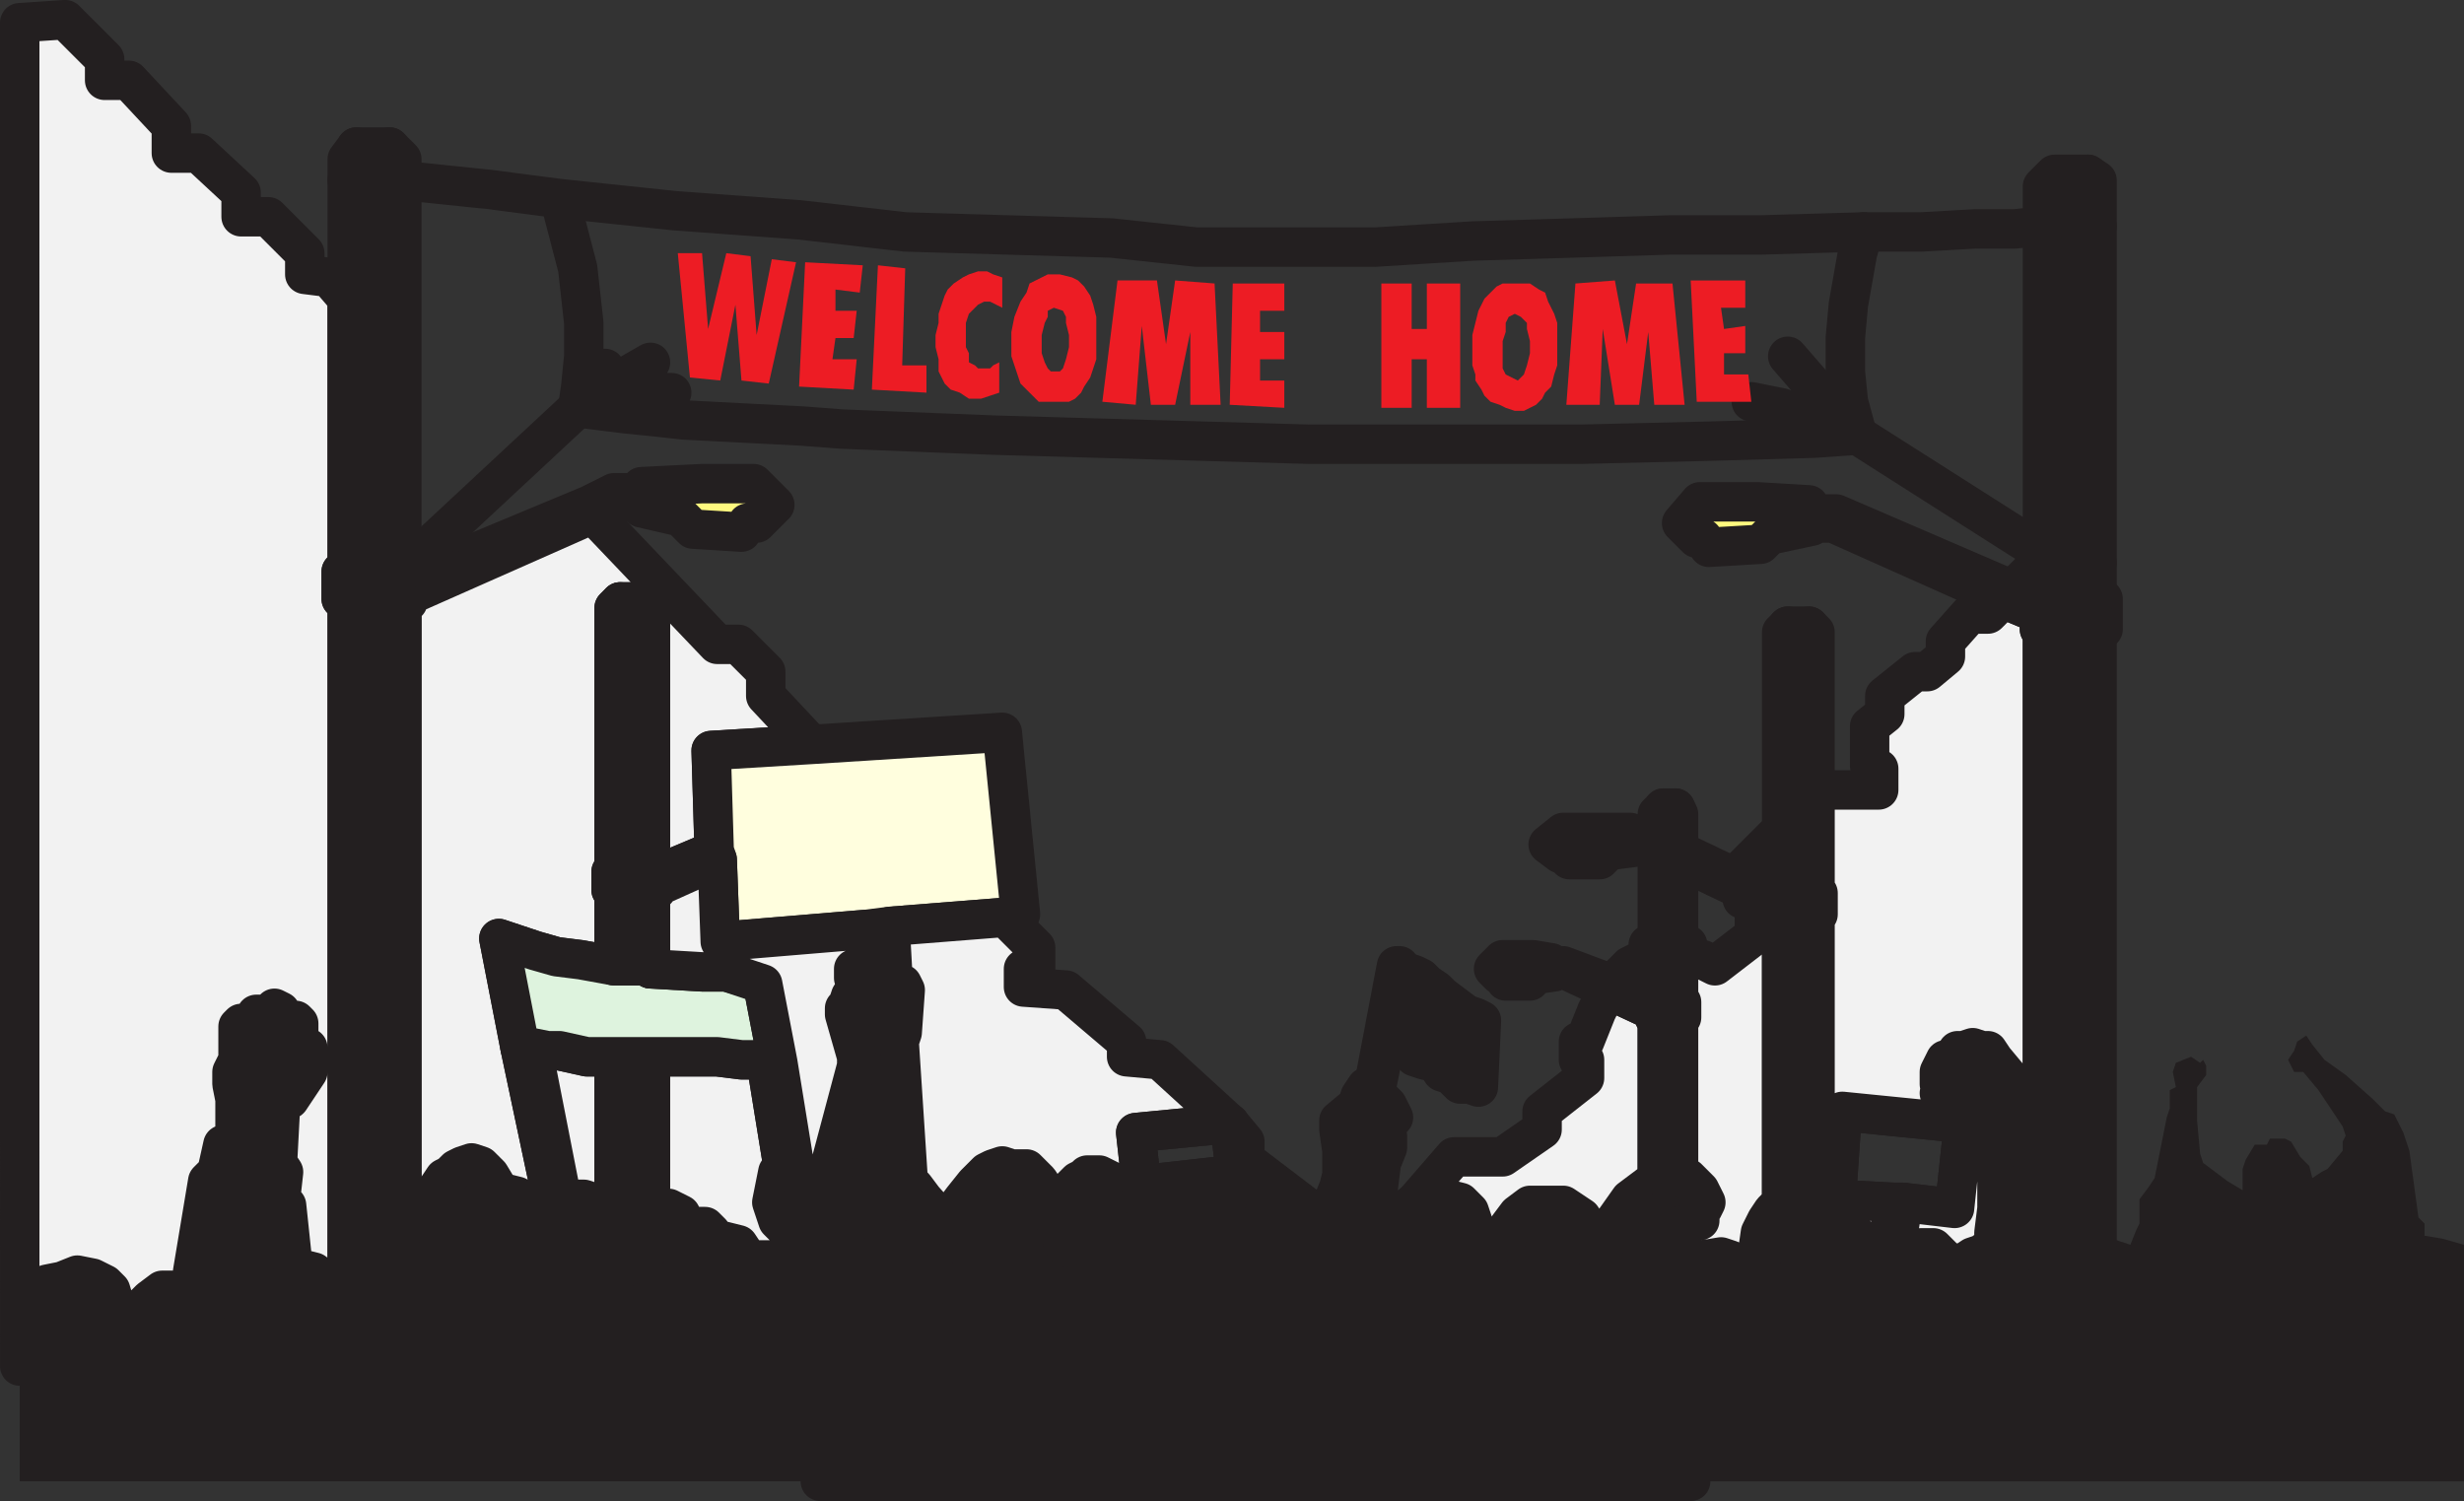 <svg xmlns="http://www.w3.org/2000/svg" width="609.375" height="371.239"><rect width="100%" height="100%" fill="#333333" stroke="none"/><path fill="#231f20" fill-rule="evenodd" d="M202.875 366.364h-198v-28.5h2.25l1.5-1.5-.75-1.5-.75-2.25v-6l.75-3 1.5-3 2.25-3 3.75-.75 3.75-1.5 3.75.75 3 1.5 1.5 1.5 2.25 7.5v6l-.75 3.75v1.5l2.25.75.75 1.5 1.5.75.75-1.5h.75l.75-1.5-3.75-7.5.75-3 1.5-3 3-3 3-2.25h3.75l7.5 4.5-3.75-9 3.75-22.5 2.25-2.25 1.5-6.75 3-1.5v-9.75l-.75-3.75v-3l1.5-3v-8.25l.75-.75.75.75 1.5 4.5.75-4.5.75-1.5v-1.5h1.5l.75 1.5.75 3.75.75-3v-3l.75-.75 1.5.75.75 6 1.5-3 .75-.75h.75l.75.75v3l-1.5 6.75h.75l.75-3 2.25-.75v6l-4.5 6.75-2.25 1.5-.75 14.25 1.5 2.25-.75 6.75 1.5 1.5 1.5 14.25 2.25 1.5 3 .75 3 2.25 3 1.5 2.25 2.25h3.75l-1.5-1.5-.75-3.75.75-4.5.75-2.25.75-1.5 2.25-2.25 1.5-.75h2.25l-1.5-2.25 1.5.75 3.75 2.25v-1.5h1.5l.75 1.5 3.75.75.75-2.25 2.25-2.25v-7.5l1.5-2.25 1.5-.75 1.5-1.5 1.5-.75 2.25-.75 2.25.75 2.25 2.25 2.25 3.75 1.5.75 3 .75 1.5 1.5 1.5.75 2.25 2.25.75 2.25v-1.5l3-3 2.25-.75 3-.75h2.25l4.5 1.5 1.5 1.5 1.5 2.25.75 2.25.75 3-.75 2.25-.75 3 1.5.75h2.25l3.75-2.25-1.5-1.5-.75-2.25v-3l2.25-3 1.5-1.5 2.25-.75h2.25l3 1.5 1.5 3h4.5l1.5 1.5.75 1.5 6 1.5 1.5 2.25.75 2.25 2.25-.75h3.75l1.5.75 2.25-1.5h2.25l-2.25-6.75-2.25-2.25-1.5-4.5 1.5-7.5h1.5l1.5 3h1.5v-2.25l2.25.75v7.5l3.75 3v64.5m302.25-76.5 3 9.75v3.75l-.75 3.75-.75 8.25h1.5l4.5 3 3.75-3v-1.5l-.75-1.5.75-1.5v-1.5l2.25-2.25 1.5-.75h2.25l4.5 1.5 1.5-3.75.75-1.5v-6l2.25-3 1.5-2.25 3-15 .75-2.25v-4.5l1.5-.75-.75-3.75.75-2.25 3.75-1.5 2.25 1.5.75-.75.75 1.5v2.25l-2.25 3v8.25l.75 8.25.75 2.25-6 9-1.5.75v2.25l-.75 1.5 2.25 1.5 2.25 3 2.25 4.5.75.75 2.25.75 1.5 3.75.75 2.25.75.75 3 .75v-2.25l-3-12-1.5-.75-3.75-3-5.25-4.5 6-9 6 4.5 3.75 2.25v-5.25l.75-2.25 2.25-3.75h3l.75-1.5h3.75l1.5.75 2.25 3.75 2.25 2.25.75 3 9.75 9.75v2.25l3.75 3.75.75 5.25-.75 5.25 2.25 1.5 1.5-1.5.75-6.75-.75-8.25 2.25-1.5v-7.5l-3.75-4.5-1.5 3-.75 3-2.25 2.25v1.5l-1.5 2.25-9.75-9.75 2.25-1.5 1.5-.75 3.75-4.5v-2.25l.75-1.5-.75-2.25-6-9-3.75-4.5h-2.25l-1.5-3 1.5-2.25.75-2.25 2.25-1.5 1.5 2.25 3 3.75 5.25 3.75 6.75 6 3 3 2.25.75 2.25 4.5 1.5 4.5 2.25 16.5 1.5 1.5v3l4.5.75 5.25 1.5v58.5h-191.25v-51l.75-1.5 2.25-2.25 4.5-.75 2.25.75 2.25 3.75 5.25-3-.75-2.25.75-5.25 1.5-3 1.5-2.25 2.25-2.25h1.5l3-.75h3.75l2.25.75 3 1.5 3 4.5 1.5 1.5.75 1.5v2.25l.75 1.5v3.75l.75 1.5.75-.75 1.5-.75 2.25-1.5h4.5l.75-.75 1.5-.75 1.5-1.5 1.5-.75h3l2.25 2.25 1.5 2.25 1.5-.75h2.25l2.25-1.5 2.25-.75 3-2.25v-3l.75-6v-7.5l-2.25-5.25-1.5-8.25-1.5-2.25-.75-1.5h-2.25l-2.25-.75-3.75-3 .75-.75-.75-1.5v-3l1.5-3h1.5l1.5-2.25h1.5l2.25-.75 2.25.75h1.5l1.5 2.25 3.75 4.5.75 3 1.5 3.75 2.25 6 3.75 10.5"/><path fill="#231f20" fill-rule="evenodd" d="M202.875 366.364v-69l9-33.75v-2.25l-3-10.5v-1.5l.75-.75.75-2.25.75-.75v-.75l.75-1.5-.75-1.5v-2.25h3.75l1.5 1.5.75 2.25.75 3 1.5 3-.75 1.5 2.25 2.25-.75 1.5h-1.5l-1.5 1.5-.75-1.5 1.5 29.25-3.75 13.5v3.75l2.25 3 3 4.5.75 11.25 6-.75 3 .75 1.5-7.5-5.25-2.25-4.5-4.5h-2.25l-.75-1.5-.75-3.75-1.5-2.25.75-3-.75-1.5 2.25-3h4.5l2.25 1.5 1.5 1.5 2.25 3 6 6.75.75-2.25.75-1.5 2.25-3 3-3.75 3-3 1.5-.75 2.25-.75 2.25.75h3.75l3 3 1.5 2.25 4.5 12.75.75 1.5 3-3.75v-3.75l-1.5-2.25-.75-1.5v-2.25l.75-1.5 1.5-1.5 1.5-.75.75-.75h3l3 1.5.75 1.5v1.5l.75 2.25v3.75h1.5l.75.75.75 1.5 3 .75 2.25 1.5 3 3 3 3.75.75-1.5-1.5-3v-3l.75-4.5 2.25-3 2.25-2.25h3l2.25.75 3 1.5.75-2.25.75-1.5 3-1.5h1.5l2.25.75 3.75 3 1.5 3 .75 4.5 2.25-1.5h2.25l2.25 1.5 2.25-2.25 3-3.75 1.5-3.75.75-3v-6l-.75-5.25v-2.25l4.5-3.75.75-2.25 1.5-2.25 1.5 1.5h.75l3 3 1.5 3h-2.25l.75 4.5v3l-1.5 3.75-.75 6-2.25 1.5-2.25 5.25-.75 3 3.75.75.75-1.5 4.5-.75 2.25-2.25 3-2.25 3.75-.75h4.5l3 .75 2.25 2.25 1.5 4.5.75 3 2.25-.75h1.5l3 .75.75-3.75 2.25-3 3-2.25h8.25l4.5 3 1.5 2.25 1.5 6 9-12.75 6-4.5.75-.75h1.5l1.5-.75.75.75.75-.75h.75l.75.75h1.5l3 3 1.5 3-.75 1.5-.75.75v2.25h-1.5l-.75.75-3 .75h-.75l-3 .75-3-1.5-.75 1.5-3 12.75 5.25-1.5h1.5l3 1.5.75.75.75 1.5v4.5l2.25-.75v43.5h-215.25"/><path fill="none" stroke="#231f20" stroke-linecap="round" stroke-linejoin="round" stroke-miterlimit="10" stroke-width="9.75" d="M202.875 366.364v-69l9-33.75v-2.25l-3-10.5v-1.5l.75-.75.75-2.25.75-.75v-.75l.75-1.5-.75-1.5v-2.25h3.75l1.5 1.5.75 2.25.75 3 1.5 3-.75 1.5 2.25 2.25-.75 1.5h-1.5l-1.5 1.5-.75-1.5 1.5 29.25-3.75 13.5v3.75l2.25 3 3 4.5.75 11.25 6-.75 3 .75 1.5-7.5-5.25-2.25-4.5-4.5h-2.25l-.75-1.5-.75-3.75-1.5-2.25.75-3-.75-1.5 2.25-3h4.5l2.25 1.5 1.5 1.5 2.25 3 6 6.75.75-2.25.75-1.5 2.25-3 3-3.75 3-3 1.5-.75 2.25-.75 2.25.75h3.75l3 3 1.5 2.25 4.5 12.75.75 1.5 3-3.75v-3.75l-1.5-2.25-.75-1.5v-2.25l.75-1.5 1.5-1.5 1.5-.75.75-.75h3l3 1.5.75 1.5v1.5l.75 2.25v3.75h1.5l.75.75.75 1.5 3 .75 2.25 1.5 3 3 3 3.75.75-1.5-1.5-3v-3l.75-4.5 2.25-3 2.25-2.25h3l2.25.75 3 1.5.75-2.25.75-1.5 3-1.5h1.5l2.25.75 3.75 3 1.5 3 .75 4.5 2.25-1.5h2.25l2.25 1.5 2.25-2.25 3-3.75 1.5-3.75.75-3v-6l-.75-5.25v-2.25l4.5-3.75.75-2.25 1.5-2.25 1.5 1.5h.75l3 3 1.5 3h-2.25l.75 4.5v3l-1.5 3.75-.75 6-2.25 1.5-2.25 5.25-.75 3 3.75.75.75-1.5 4.5-.75 2.25-2.25 3-2.25 3.75-.75h4.5l3 .75 2.25 2.25 1.5 4.5.75 3 2.25-.75h1.5l3 .75.75-3.75 2.25-3 3-2.25h8.25l4.5 3 1.5 2.25 1.5 6 9-12.75 6-4.5.75-.75h1.5l1.5-.75.75.75.75-.75h.75l.75.75h1.5l3 3 1.5 3-.75 1.5-.75.75v2.25h-1.5l-.75.75-3 .75h-.75l-3 .75-3-1.5-.75 1.5-3 12.75 5.25-1.5h1.5l3 1.5.75.75.75 1.5v4.5l2.25-.75v43.5h-215.25v-69l9-33.75v-2.25l-3-10.5v-1.5l.75-.75.75-2.25.75-.75v-.75l.75-1.5-.75-1.5v-2.25h3.75l1.5 1.5.75 2.25.75 3 1.5 3-.75 1.5 2.25 2.25-.75 1.5h-1.5l-1.5 1.5-.75-1.5 1.5 29.25-3.75 13.5v3.75l2.25 3 3 4.5.75 11.25 6-.75 3 .75 1.5-7.5-5.25-2.25-4.5-4.5h-2.25l-.75-1.5-.75-3.75-1.5-2.25.75-3-.75-1.5 2.25-3h4.5l2.25 1.5 1.5 1.5 2.25 3 6 6.75.75-2.25.75-1.5 2.25-3 3-3.75 3-3 1.5-.75 2.25-.75 2.25.75h3.75l3 3 1.5 2.25 4.5 12.75.75 1.5 3-3.75v-3.75l-1.5-2.25-.75-1.5v-2.25l.75-1.5 1.5-1.5 1.5-.75.75-.75h3l3 1.5.75 1.5v1.5l.75 2.25v3.75h1.5l.75.75.75 1.5 3 .75 2.25 1.5 3 3 3 3.75.75-1.5-1.5-3v-3l.75-4.5 2.25-3 2.25-2.25h3l2.25.75 3 1.5.75-2.25.75-1.5 3-1.5h1.5l2.25.75 3.75 3 1.5 3 .75 4.5 2.25-1.5h2.25l2.25 1.5 2.25-2.25 3-3.75 1.5-3.75.75-3v-6l-.75-5.25v-2.25l4.5-3.75.75-2.25 1.5-2.25 1.5 1.5h.75l3 3 1.5 3h-2.25l.75 4.5v3l-1.5 3.75-.75 6-2.25 1.5-2.25 5.25-.75 3 3.75.75.75-1.5 4.5-.75 2.25-2.25 3-2.25 3.75-.75h4.5l3 .75 2.25 2.25 1.5 4.5.75 3 2.25-.75h1.5l3 .75.75-3.75 2.25-3 3-2.25h8.25l4.5 3 1.5 2.25 1.5 6 9-12.75 6-4.5.75-.75h1.5l1.5-.75.75.75.75-.75h.75l.75.75h1.5l3 3 1.5 3-.75 1.5-.75.75v2.25h-1.5l-.75.75-3 .75h-.75l-3 .75-3-1.5-.75 1.5-3 12.75 5.25-1.5h1.5l3 1.5.75.75.75 1.5v4.5l2.25-.75v43.5h-215.25"/><path fill="#f2f2f2" fill-rule="evenodd" d="m34.125 339.364-.75 1.5-1.5-.75-.75-1.5-2.25-.75v-1.5l.75-3.75v-6l-2.25-7.5-1.5-1.5-3-1.5-3.75-.75-3.75 1.5-3.75.75-2.25 3-1.5 3-.75 3v6l.75 2.25.75 1.5-1.5 1.5h-2.25V5.614l11.25-.75 9.75 9.75v5.25h6l10.5 11.25v6.75h6.75l10.5 9.75v6h6.75l9 9v5.25l6 .75 4.5 5.25v66.75l-1.5.75v6.75l1.5.75v171.75l-2.25-2.25-3-1.5-3-2.25-3-.75-2.25-1.5-1.5-14.25-1.5-1.5.75-6.75-1.5-2.25.75-14.25 2.25-1.5 4.5-6.75v-6l-2.25.75-.75 3h-.75l1.5-6.75v-3l-.75-.75h-.75l-.75.75-1.5 3-.75-6-1.5-.75-.75.75v3l-.75 3-.75-3.75-.75-1.5h-1.5v1.5l-.75 1.5-.75 4.5-1.5-4.5-.75-.75-.75.75v8.25l-1.5 3v3l.75 3.75v9.75l-3 1.5-1.5 6.75-2.25 2.25-3.75 22.5 3.75 9-7.5-4.5h-3.75l-3 2.25-3 3-1.5 3-.75 3 3.75 7.5-1.5 1.5"/><path fill="none" stroke="#231f20" stroke-linecap="round" stroke-linejoin="round" stroke-miterlimit="10" stroke-width="9.75" d="m34.125 339.364-.75 1.5-1.5-.75-.75-1.5-2.25-.75v-1.5l.75-3.75v-6l-2.25-7.5-1.5-1.5-3-1.5-3.75-.75-3.75 1.5-3.75.75-2.25 3-1.5 3-.75 3v6l.75 2.25.75 1.5-1.5 1.5h-2.25V5.614l11.25-.75 9.75 9.75v5.25h6l10.5 11.25v6.75h6.75l10.5 9.75v6h6.75l9 9v5.25l6 .75 4.5 5.25v66.75l-1.5.75v6.75l1.5.75v171.75l-2.25-2.25-3-1.5-3-2.25-3-.75-2.25-1.5-1.5-14.25-1.5-1.5.75-6.75-1.5-2.25.75-14.25 2.25-1.5 4.5-6.75v-6l-2.25.75-.75 3h-.75l1.5-6.75v-3l-.75-.75h-.75l-.75.75-1.5 3-.75-6-1.5-.75-.75.75v3l-.75 3-.75-3.75-.75-1.5h-1.5v1.5l-.75 1.5-.75 4.5-1.5-4.5-.75-.75-.75.75v8.25l-1.5 3v3l.75 3.75v9.75l-3 1.5-1.5 6.75-2.25 2.25-3.75 22.5 3.75 9-7.5-4.5h-3.75l-3 2.25-3 3-1.5 3-.75 3 3.75 7.5zm0 0"/><path fill="#967e71" fill-rule="evenodd" d="m88.125 310.864-.75 4.5.75 3.75v1.5h-2.25v-172.5h.75l1.5-.75v163.5"/><path fill="none" stroke="#231f20" stroke-linecap="round" stroke-linejoin="round" stroke-miterlimit="10" stroke-width="9.75" d="m88.125 310.864-.75 4.5.75 3.75v1.5h-2.25v-172.5h.75l1.5-.75zm0 8.25v1.5h1.5l-1.5-1.5v1.5h1.5l-1.5-1.5"/><path fill="#fff97f" fill-rule="evenodd" d="m145.875 124.864 6-3h6.75v-1.5l15-.75h12.75l5.25 5.25-4.5 4.5h-2.25l-1.5 2.25-12-.75-3-3-9.75-2.25v-1.5h-5.25l-6.75 3-45.75 20.25v1.5l-1.5 1.5v-1.5l-1.5-.75h-2.25l-3.75-.75h-3.75l-1.5.75h-.75v.75l-1.5-.75v-6.75l1.5-.75 2.25-.75h7.5l2.25.75 3 1.5v1.5l45-18.75"/><path fill="none" stroke="#231f20" stroke-linecap="round" stroke-linejoin="round" stroke-miterlimit="10" stroke-width="9.75" d="m145.875 124.864 6-3h6.75v-1.5l15-.75h12.75l5.25 5.25-4.5 4.5h-2.25l-1.5 2.25-12-.75-3-3-9.75-2.25v-1.5h-5.25l-6.75 3-45.75 20.25v1.5l-1.5 1.5v-1.5l-1.5-.75h-2.25l-3.75-.75h-3.75l-1.5.75h-.75v.75l-1.5-.75v-6.75l1.5-.75 2.25-.75h7.5l2.25.75 3 1.5v1.5zm0 0"/><path fill="#967e71" fill-rule="evenodd" d="m85.875 140.614 2.25-.75v-103.5l-2.25 3v101.25"/><path fill="none" stroke="#231f20" stroke-linecap="round" stroke-linejoin="round" stroke-miterlimit="10" stroke-width="9.75" d="m85.875 140.614 2.25-.75v-103.5l-2.25 3zm0 0"/><path fill="#fff97f" fill-rule="evenodd" d="M96.375 36.364h-8.25v103.5h8.25v-103.5"/><path fill="none" stroke="#231f20" stroke-linecap="round" stroke-linejoin="round" stroke-miterlimit="10" stroke-width="9.75" d="M96.375 36.364h-8.25v103.5h8.25zm0 0"/><path fill="#967e71" fill-rule="evenodd" d="M99.375 39.364v102l-3-1.5v-103.5l3 3"/><path fill="none" stroke="#231f20" stroke-linecap="round" stroke-linejoin="round" stroke-miterlimit="10" stroke-width="9.75" d="M99.375 39.364v102l-3-1.5v-103.5Zm0 0"/><path fill="#f2f2f2" fill-rule="evenodd" d="m146.625 127.114-45.75 20.25v1.5l-1.5 1.5v153h1.5l.75 1.5 3.75.75.75-2.25 2.25-2.25v-7.5l1.5-2.25 1.5-.75 1.5-1.5 1.5-.75 2.25-.75 2.25.75 2.25 2.25 2.25 3.75 1.5.75 3 .75 1.5 1.5 1.5.75 2.25 2.25.75 2.25v-1.5l3-3-8.25-39-5.25-27 9 3 5.25 1.5 6 .75 8.25 1.5v-18l-.75-.75v-4.5l.75-.75v-64.5l1.5-1.5h6l1.5 1.5v64.5l1.5.75v.75l14.25-6-.75-24.75 24.75-1.5-11.25-12v-6l-6.75-6.75h-5.25l-30.75-32.25"/><path fill="none" stroke="#231f20" stroke-linecap="round" stroke-linejoin="round" stroke-miterlimit="10" stroke-width="9.75" d="m146.625 127.114-45.75 20.25v1.5l-1.5 1.5v153h1.5l.75 1.5 3.75.75.75-2.25 2.25-2.25v-7.5l1.5-2.25 1.5-.75 1.5-1.5 1.5-.75 2.25-.75 2.25.75 2.25 2.25 2.25 3.75 1.5.75 3 .75 1.5 1.5 1.5.75 2.25 2.25.75 2.25v-1.5l3-3-8.25-39-5.25-27 9 3 5.25 1.5 6 .75 8.25 1.5v-18l-.75-.75v-4.5l.75-.75v-64.5l1.5-1.5h6l1.5 1.5v64.5l1.5.75v.75l14.25-6-.75-24.75 24.75-1.5-11.25-12v-6l-6.75-6.75h-5.25zm0 0"/><path fill="#967e71" fill-rule="evenodd" d="M99.375 148.864v156l-3.75-2.25v-154.5h2.25l1.5.75"/><path fill="none" stroke="#231f20" stroke-linecap="round" stroke-linejoin="round" stroke-miterlimit="10" stroke-width="9.75" d="M99.375 148.864v156l-3.75-2.25v-154.5h2.25zm0 0"/><path fill="#231f20" fill-rule="evenodd" d="m139.125 297.364-7.5-38.25h-3l8.25 39 2.25-.75"/><path fill="none" stroke="#231f20" stroke-linecap="round" stroke-linejoin="round" stroke-miterlimit="10" stroke-width="9.75" d="m139.125 297.364-7.5-38.25h-3l8.25 39 2.25-.75-7.5-38.25h-3l8.25 39 2.25-.75"/><path fill="#f2f2f2" fill-rule="evenodd" d="M151.875 301.864v-40.5h-6.75l-6.75-1.5h-3l-3.75-.75 7.5 38.25 3-.75h2.25l4.5 1.5 1.5 1.5 1.5 2.25"/><path fill="none" stroke="#231f20" stroke-linecap="round" stroke-linejoin="round" stroke-miterlimit="10" stroke-width="9.75" d="M151.875 301.864v-40.5h-6.75l-6.75-1.5h-3l-3.75-.75 7.5 38.25 3-.75h2.25l4.5 1.5 1.5 1.5zm0 0"/><path fill="#967e71" fill-rule="evenodd" d="M151.875 301.864v-40.5h1.5v51.75l-1.5-.75.75-3 .75-2.25-.75-3-.75-2.25"/><path fill="none" stroke="#231f20" stroke-linecap="round" stroke-linejoin="round" stroke-miterlimit="10" stroke-width="9.75" d="M151.875 301.864v-40.5h1.5v51.75l-1.5-.75.75-3 .75-2.25-.75-3zm0 0"/><path fill="#fff97f" fill-rule="evenodd" d="M159.375 301.114v-39.75h-6v51.75h2.25l3.75-2.25-1.5-1.5-.75-2.25v-3l2.25-3"/><path fill="none" stroke="#231f20" stroke-linecap="round" stroke-linejoin="round" stroke-miterlimit="10" stroke-width="9.75" d="M159.375 301.114v-39.75h-6v51.75h2.25l3.75-2.25-1.5-1.5-.75-2.25v-3zm0 0"/><path fill="#967e71" fill-rule="evenodd" d="M159.375 301.114v-39.75h1.5v38.25l-1.5 1.5"/><path fill="none" stroke="#231f20" stroke-linecap="round" stroke-linejoin="round" stroke-miterlimit="10" stroke-width="9.75" d="M159.375 301.114v-39.75h1.5v38.25zm0 0"/><path fill="#f2f2f2" fill-rule="evenodd" d="M189.375 262.114h-6l-6-.75h-16.5v38.25l2.25-.75h2.25l3 1.5 1.5 3h4.5l1.5 1.5.75 1.5 6 1.5 1.5 2.25.75 2.25 2.25-.75h3.75l1.5.75 2.25-1.5h2.25l-2.25-6.75-2.25-2.25-1.5-4.5 1.5-7.5h1.5l-4.5-27.75"/><path fill="none" stroke="#231f20" stroke-linecap="round" stroke-linejoin="round" stroke-miterlimit="10" stroke-width="9.75" d="M189.375 262.114h-6l-6-.75h-16.5v38.25l2.25-.75h2.25l3 1.5 1.5 3h4.5l1.5 1.5.75 1.5 6 1.5 1.5 2.25.75 2.25 2.25-.75h3.75l1.5.75 2.25-1.5h2.25l-2.25-6.75-2.25-2.25-1.5-4.5 1.5-7.5h1.5zm0 0"/><path fill="#231f20" fill-rule="evenodd" d="m189.375 262.114 4.5 27.75 1.5 3h1.5v-2.25l-4.5-27.75-3-.75"/><path fill="none" stroke="#231f20" stroke-linecap="round" stroke-linejoin="round" stroke-miterlimit="10" stroke-width="9.75" d="m189.375 262.114 4.5 27.75 1.5 3h1.5v-2.25l-4.5-27.75-3-.75 4.5 27.75 1.5 3h1.5v-2.25l-4.5-27.75-3-.75"/><path fill="#def3de" fill-rule="evenodd" d="M128.625 259.114h3l3.75.75h3l6.75 1.5h32.25l6 .75h6l3 .75-3.75-19.5-1.5-.75-2.25-.75-5.25-1.5h-6l-12.75-.75-1.5-.75h-7.5l-8.25-1.5-6-.75-5.25-1.5-9-3 5.25 27"/><path fill="none" stroke="#231f20" stroke-linecap="round" stroke-linejoin="round" stroke-miterlimit="10" stroke-width="9.75" d="M128.625 259.114h3l3.75.75h3l6.75 1.5h32.25l6 .75h6l3 .75-3.75-19.5-1.5-.75-2.25-.75-5.25-1.5h-6l-12.75-.75-1.5-.75h-7.5l-8.25-1.5-6-.75-5.25-1.5-9-3zm0 0"/><path fill="#967e71" fill-rule="evenodd" d="M159.375 238.864v-18.75l1.5.75v18.75l-1.5-.75"/><path fill="none" stroke="#231f20" stroke-linecap="round" stroke-linejoin="round" stroke-miterlimit="10" stroke-width="9.75" d="M159.375 238.864v-18.75l1.5.75v18.75zm0 0"/><path fill="#fff97f" fill-rule="evenodd" d="M159.375 238.864v-18.75h-6v18.75h6"/><path fill="none" stroke="#231f20" stroke-linecap="round" stroke-linejoin="round" stroke-miterlimit="10" stroke-width="9.75" d="M159.375 238.864v-18.75h-6v18.75zm0 0"/><path fill="#967e71" fill-rule="evenodd" d="M153.375 238.864v-18.75l-1.5.75v18h1.5"/><path fill="none" stroke="#231f20" stroke-linecap="round" stroke-linejoin="round" stroke-miterlimit="10" stroke-width="9.75" d="M153.375 238.864v-18.75l-1.5.75v18zm0 0"/><path fill="#fff97f" fill-rule="evenodd" d="m151.875 220.864-.75-.75v-4.5l.75-.75 1.5-.75h6l3 1.5v.75l14.25-6 .75 2.25-15 6.75v.75l-1.5.75-1.5-.75h-6l-1.5.75"/><path fill="none" stroke="#231f20" stroke-linecap="round" stroke-linejoin="round" stroke-miterlimit="10" stroke-width="9.75" d="m151.875 220.864-.75-.75v-4.5l.75-.75 1.5-.75h6l3 1.5v.75l14.25-6 .75 2.25-15 6.75v.75l-1.5.75-1.5-.75h-6zm0 0"/><path fill="#967e71" fill-rule="evenodd" d="M160.875 214.864v-64.5l-1.5-1.5v65.25l1.5.75"/><path fill="none" stroke="#231f20" stroke-linecap="round" stroke-linejoin="round" stroke-miterlimit="10" stroke-width="9.75" d="M160.875 214.864v-64.5l-1.5-1.5v65.25zm0 0"/><path fill="#fff97f" fill-rule="evenodd" d="M159.375 214.114v-65.25h-6v65.25h6"/><path fill="none" stroke="#231f20" stroke-linecap="round" stroke-linejoin="round" stroke-miterlimit="10" stroke-width="9.75" d="M159.375 214.114v-65.25h-6v65.25zm0 0"/><path fill="#967e71" fill-rule="evenodd" d="M153.375 148.864v65.25l-1.5.75v-64.5l1.5-1.5"/><path fill="none" stroke="#231f20" stroke-linecap="round" stroke-linejoin="round" stroke-miterlimit="10" stroke-width="9.75" d="M153.375 148.864v65.25l-1.5.75v-64.5zm0 0"/><path fill="#f2f2f2" fill-rule="evenodd" d="m219.375 308.614-3-4.5-2.25-3v-3.75l3.75-13.5v6.75l-2.25 3 .75 1.5-.75 3 1.5 2.25.75 3.75.75 1.5.75 3"/><path fill="none" stroke="#231f20" stroke-linecap="round" stroke-linejoin="round" stroke-miterlimit="10" stroke-width="9.75" d="m219.375 308.614-3-4.5-2.25-3v-3.75l3.75-13.5v6.75l-2.25 3 .75 1.5-.75 3 1.5 2.25.75 3.75.75 1.5zm0 0"/><path fill="#fdd562" fill-rule="evenodd" d="M217.875 290.614v-6.75l-1.5-29.25.75 1.5 1.5-1.5h1.5l.75-1.5-2.25-2.25.75-1.5-1.5-3-.75-3-.75-2.25-1.5-1.5-.75-9.75 6-.75.75 13.5-3 .75.75 2.25 2.25 1.5.75 6 .75 4.5 2.25 34.5-2.25-1.5h-4.5"/><path fill="none" stroke="#231f20" stroke-linecap="round" stroke-linejoin="round" stroke-miterlimit="10" stroke-width="9.75" d="M217.875 290.614v-6.75l-1.5-29.25.75 1.5 1.5-1.5h1.5l.75-1.5-2.25-2.25.75-1.5-1.5-3-.75-3-.75-2.25-1.5-1.5-.75-9.75 6-.75.75 13.5-3 .75.75 2.25 2.25 1.5.75 6 .75 4.5 2.25 34.5-2.25-1.5zm0 0"/><path fill="#231f20" fill-rule="evenodd" d="m222.375 257.614-.75-4.5-.75-6-2.25-1.5-.75-2.25 3-.75 2.25.75.75 1.5-.75 10.5-.75 2.25"/><path fill="none" stroke="#231f20" stroke-linecap="round" stroke-linejoin="round" stroke-miterlimit="10" stroke-width="9.75" d="m222.375 257.614-.75-4.5-.75-6-2.25-1.5-.75-2.25 3-.75 2.25.75.75 1.5-.75 10.5-.75 2.25-.75-4.5-.75-6-2.25-1.5-.75-2.25 3-.75 2.25.75.75 1.5-.75 10.5-.75 2.25"/><path fill="#fffede" fill-rule="evenodd" d="m200.625 184.114 47.25-3 4.5 45-3.75.75-28.5 2.25-6 .75-36 3-.75-20.25-.75-2.25-.75-24.75 24.75-1.5"/><path fill="none" stroke="#231f20" stroke-linecap="round" stroke-linejoin="round" stroke-miterlimit="10" stroke-width="9.75" d="m200.625 184.114 47.25-3 4.5 45-3.75.75-28.5 2.25-6 .75-36 3-.75-20.25-.75-2.25-.75-24.75zm0 0"/><path fill="#fdd562" fill-rule="evenodd" d="m219.375 308.614-.75-3h2.25l4.5 4.5.75 9-6 .75-.75-11.25"/><path fill="none" stroke="#231f20" stroke-linecap="round" stroke-linejoin="round" stroke-miterlimit="10" stroke-width="9.75" d="m219.375 308.614-.75-3h2.25l4.5 4.5.75 9-6 .75zm0 0"/><path fill="#f2f2f2" fill-rule="evenodd" d="m225.375 310.114.75 9 3 .75 1.5-7.5-5.25-2.25"/><path fill="none" stroke="#231f20" stroke-linecap="round" stroke-linejoin="round" stroke-miterlimit="10" stroke-width="9.75" d="m225.375 310.114.75 9 3 .75 1.5-7.5zm0 0"/><path fill="#f2f2f2" fill-rule="evenodd" d="m304.125 277.864-23.25 2.25 1.5 13.5 2.25 12-2.25-1.5-3-.75-.75-1.5-.75-.75h-1.5v-3.75l-.75-2.25v-1.5l-.75-1.5-3-1.5h-3l-.75.75-1.5.75-1.5 1.5-.75 1.5v2.25l.75 1.5 1.5 2.25v3.75l-3 3.75-.75-1.5-4.5-12.75-1.5-2.25-3-3h-3.75l-2.25-.75-2.25.75-1.5.75-3 3-3 3.75-2.25 3-.75 1.5-.75 2.25-6-6.75-2.25-3-1.5-1.5-2.25-34.5.75-2.25.75-10.5-.75-1.5-2.25-.75-.75-13.5 28.5-2.25 7.5 7.5v5.25h-3v4.5l10.5.75 15 12.75v3.75l8.25.75 17.25 15.75"/><path fill="none" stroke="#231f20" stroke-linecap="round" stroke-linejoin="round" stroke-miterlimit="10" stroke-width="9.75" d="m304.125 277.864-23.25 2.25 1.5 13.5 2.25 12-2.25-1.5-3-.75-.75-1.5-.75-.75h-1.5v-3.75l-.75-2.25v-1.5l-.75-1.5-3-1.5h-3l-.75.75-1.5.75-1.5 1.5-.75 1.5v2.25l.75 1.5 1.5 2.25v3.75l-3 3.75-.75-1.5-4.5-12.75-1.5-2.25-3-3h-3.75l-2.25-.75-2.25.75-1.5.75-3 3-3 3.75-2.25 3-.75 1.5-.75 2.25-6-6.75-2.25-3-1.5-1.5-2.25-34.5.75-2.25.75-10.5-.75-1.5-2.25-.75-.75-13.5 28.5-2.25 7.5 7.5v5.25h-3v4.5l10.5.75 15 12.75v3.75l8.25.75zm0 0"/><path fill="none" stroke="#231f20" stroke-linecap="round" stroke-linejoin="round" stroke-miterlimit="10" stroke-width="9.75" d="m283.875 292.864 2.25 14.25 1.5 1.5 3 3.75.75-1.5-1.5-3v-3l.75-4.5 2.25-3 2.25-2.25h3l2.25.75 3 1.5.75-2.25.75-1.5-.75-3-20.25 2.25 2.25 14.25 1.5 1.5 3 3.75.75-1.5-1.5-3v-3l.75-4.5 2.25-3 2.25-2.25h3l2.25.75 3 1.5.75-2.25.75-1.5-.75-3-20.25 2.25"/><path fill="#231f20" fill-rule="evenodd" d="m284.625 305.614 1.5 1.5-2.25-14.25-1.5.75 2.25 12"/><path fill="none" stroke="#231f20" stroke-linecap="round" stroke-linejoin="round" stroke-miterlimit="10" stroke-width="9.75" d="m284.625 305.614 1.5 1.5-2.25-14.25-1.5.75 2.25 12 1.5 1.5-2.25-14.25-1.5.75 2.25 12"/><path fill="#231f20" fill-rule="evenodd" d="m306.375 292.864-1.5.75-.75-3h1.5l.75 2.25"/><path fill="none" stroke="#231f20" stroke-linecap="round" stroke-linejoin="round" stroke-miterlimit="10" stroke-width="9.75" d="m306.375 292.864-1.5.75-.75-3h1.5l.75 2.25-1.5.75-.75-3h1.5l.75 2.25"/><path fill="none" stroke="#231f20" stroke-linecap="round" stroke-linejoin="round" stroke-miterlimit="10" stroke-width="9.75" d="M304.125 290.614h1.5l-1.5-12.75-23.25 2.25 1.5 13.5 1.5-.75 20.25-2.25"/><path fill="none" stroke="#231f20" stroke-linecap="round" stroke-linejoin="round" stroke-miterlimit="10" stroke-width="9.75" d="m326.625 301.114-2.25 2.25-2.25-1.5h-2.25l-2.25 1.5-.75-4.5-1.5-3-3.75-3-2.25-.75h-1.5l-1.5.75-.75-2.25-1.5-12.75 3.75 4.5v4.5l18.75 14.25-2.25 2.25-2.25-1.5h-2.25l-2.25 1.5-.75-4.5-1.5-3-3.75-3-2.25-.75h-1.5l-1.5.75-.75-2.25-1.5-12.75 3.75 4.5v4.5l18.75 14.25"/><path fill="#231f20" fill-rule="evenodd" d="M340.125 270.364h-.75l6-31.5h.75v.75l-3.75 19.5-2.25 11.25"/><path fill="none" stroke="#231f20" stroke-linecap="round" stroke-linejoin="round" stroke-miterlimit="10" stroke-width="9.75" d="M340.125 270.364h-.75l6-31.5h.75v.75l-3.75 19.5-2.25 11.25h-.75l6-31.5h.75v.75l-3.75 19.5-2.25 11.25"/><path fill="#231f20" fill-rule="evenodd" d="m346.125 239.614 1.5.75 2.25.75 1.5.75 1.5 1.5 2.25 1.5 1.5 1.5 6 4.5 2.25.75 1.5.75-.75 16.5-2.25-.75h-2.25l-2.25-2.25-2.25-.75-1.5-2.25-3-.75-2.25-.75-2.25-2.25h-5.25l3.75-19.5"/><path fill="none" stroke="#231f20" stroke-linecap="round" stroke-linejoin="round" stroke-miterlimit="10" stroke-width="9.75" d="m346.125 239.614 1.5.75 2.25.75 1.5.75 1.5 1.5 2.25 1.5 1.5 1.5 6 4.5 2.25.75 1.5.75-.75 16.5-2.25-.75h-2.25l-2.25-2.25-2.25-.75-1.5-2.25-3-.75-2.25-.75-2.25-2.25h-5.25l3.75-19.5 1.5.75 2.25.75 1.5.75 1.5 1.5 2.25 1.5 1.5 1.5 6 4.5 2.25.75 1.5.75-.75 16.5-2.25-.75h-2.25l-2.25-2.25-2.25-.75-1.5-2.25-3-.75-2.25-.75-2.25-2.25h-5.25l3.75-19.5"/><path fill="#f2f2f2" fill-rule="evenodd" d="m409.125 292.114-6 4.5-9 12.75v-1.5l-1.5-4.5-1.5-2.25-4.5-3h-8.25l-3 2.25-2.25 3-.75 3.75-3-.75h-1.5l-2.25.75-.75-3-1.5-4.5-2.25-2.25-3-.75h-4.5l-3.75.75 9.75-11.25h12l9.75-6.75v-4.5l10.5-8.25v-4.5h-1.5v-4.5h1.5l3-7.5 1.5-3 1.5-2.25 11.25 5.25v1.5l.75.75v39l-.75.75"/><path fill="none" stroke="#231f20" stroke-linecap="round" stroke-linejoin="round" stroke-miterlimit="10" stroke-width="9.75" d="m409.125 292.114-6 4.5-9 12.75v-1.5l-1.5-4.5-1.5-2.25-4.5-3h-8.25l-3 2.25-2.25 3-.75 3.75-3-.75h-1.5l-2.25.75-.75-3-1.5-4.5-2.25-2.25-3-.75h-4.5l-3.75.75 9.75-11.25h12l9.75-6.75v-4.5l10.5-8.25v-4.5h-1.5v-4.5h1.5l3-7.5 1.5-3 1.5-2.25 11.25 5.25v1.5l.75.75v39zm0 0"/><path fill="#f2f2f2" fill-rule="evenodd" d="M409.875 303.364v12l-5.25 1.5 3-12.75.75-1.5 1.5.75"/><path fill="none" stroke="#231f20" stroke-linecap="round" stroke-linejoin="round" stroke-miterlimit="10" stroke-width="9.75" d="M409.875 303.364v12l-5.25 1.5 3-12.75.75-1.5zm0 0"/><path fill="#967e71" fill-rule="evenodd" d="M409.875 303.364v12h1.5v-11.25l-1.5-.75"/><path fill="none" stroke="#231f20" stroke-linecap="round" stroke-linejoin="round" stroke-miterlimit="10" stroke-width="9.75" d="M409.875 303.364v12h1.5v-11.25zm0 0"/><path fill="#fff97f" fill-rule="evenodd" d="M411.375 315.364v-11.25l3-.75v13.5l-3-1.5"/><path fill="none" stroke="#231f20" stroke-linecap="round" stroke-linejoin="round" stroke-miterlimit="10" stroke-width="9.75" d="M411.375 315.364v-11.25l3-.75v13.5zm0 0"/><path fill="#967e71" fill-rule="evenodd" d="m415.125 317.614-.75-.75v-13.5h.75v14.25"/><path fill="none" stroke="#231f20" stroke-linecap="round" stroke-linejoin="round" stroke-miterlimit="10" stroke-width="9.75" d="m415.125 317.614-.75-.75v-13.5h.75zm0 0"/><path fill="#967e71" fill-rule="evenodd" d="M409.875 252.364v39h1.5v-39.75l-1.5.75"/><path fill="none" stroke="#231f20" stroke-linecap="round" stroke-linejoin="round" stroke-miterlimit="10" stroke-width="9.75" d="M409.875 252.364v39h1.5v-39.75zm0 0"/><path fill="#fff97f" fill-rule="evenodd" d="M414.375 290.614v-39h-3v39.75l1.5-.75.75.75.75-.75"/><path fill="none" stroke="#231f20" stroke-linecap="round" stroke-linejoin="round" stroke-miterlimit="10" stroke-width="9.75" d="M414.375 290.614v-39h-3v39.75l1.5-.75.75.75zm0 0"/><path fill="#967e71" fill-rule="evenodd" d="M415.125 290.614h-.75v-39l.75.75v38.25"/><path fill="none" stroke="#231f20" stroke-linecap="round" stroke-linejoin="round" stroke-miterlimit="10" stroke-width="9.75" d="M415.125 290.614h-.75v-39l.75.75zm0 0"/><path fill="#fff200" fill-rule="evenodd" d="m398.625 243.364-12-4.5h-2.25l-.75-.75-4.5-.75h-7.5l-2.25 2.25 1.5 1.5h.75l.75 1.5h6l.75-1.5 5.25-.75v-.75h2.25l22.5 10.5v1.5l.75.75 1.5-.75h3l.75.75.75-.75v-3.75h-.75l-.75-.75h-3l-1.5.75h-.75v.75l-10.5-5.25"/><path fill="none" stroke="#231f20" stroke-linecap="round" stroke-linejoin="round" stroke-miterlimit="10" stroke-width="9.75" d="m398.625 243.364-12-4.5h-2.25l-.75-.75-4.5-.75h-7.5l-2.25 2.25 1.5 1.5h.75l.75 1.5h6l.75-1.5 5.25-.75v-.75h2.25l22.5 10.5v1.5l.75.75 1.5-.75h3l.75.75.75-.75v-3.75h-.75l-.75-.75h-3l-1.5.75h-.75v.75zm0 0"/><path fill="#967e71" fill-rule="evenodd" d="M409.875 233.614v-24l1.5.75v36.75l-1.5.75v-14.25"/><path fill="none" stroke="#231f20" stroke-linecap="round" stroke-linejoin="round" stroke-miterlimit="10" stroke-width="9.75" d="M409.875 233.614v-24l1.5.75v36.75l-1.5.75zm0 0"/><path fill="#fff97f" fill-rule="evenodd" d="M414.375 212.614v34.5h-3v-36.75l3 2.25"/><path fill="none" stroke="#231f20" stroke-linecap="round" stroke-linejoin="round" stroke-miterlimit="10" stroke-width="9.75" d="M414.375 212.614v34.5h-3v-36.75zm0 0"/><path fill="#967e71" fill-rule="evenodd" d="M415.125 233.614v14.25l-.75-.75v-35.25l.75.75v21"/><path fill="none" stroke="#231f20" stroke-linecap="round" stroke-linejoin="round" stroke-miterlimit="10" stroke-width="9.75" d="M415.125 233.614v14.25l-.75-.75v-35.25l.75.75zm0 0"/><path fill="#f2f2f2" fill-rule="evenodd" d="M409.875 233.614v14.25h-.75v.75l-10.5-5.25 4.5-4.5 3-1.5h1.5v-3.75h2.25"/><path fill="none" stroke="#231f20" stroke-linecap="round" stroke-linejoin="round" stroke-miterlimit="10" stroke-width="9.75" d="M409.875 233.614v14.25h-.75v.75l-10.5-5.25 4.5-4.5 3-1.5h1.5v-3.75zm0 0"/><path fill="#967e71" fill-rule="evenodd" d="M411.375 199.864v9l-1.5-.75v-6.75l1.5-1.5"/><path fill="none" stroke="#231f20" stroke-linecap="round" stroke-linejoin="round" stroke-miterlimit="10" stroke-width="9.75" d="M411.375 199.864v9l-1.5-.75v-6.75zm0 0"/><path fill="#fff97f" fill-rule="evenodd" d="M411.375 199.864v9l3 1.5v-10.5h-3"/><path fill="none" stroke="#231f20" stroke-linecap="round" stroke-linejoin="round" stroke-miterlimit="10" stroke-width="9.75" d="M411.375 199.864v9l3 1.5v-10.5zm0 0"/><path fill="#967e71" fill-rule="evenodd" d="M414.375 210.364h.75v-9l-.75-1.5v10.5"/><path fill="none" stroke="#231f20" stroke-linecap="round" stroke-linejoin="round" stroke-miterlimit="10" stroke-width="9.75" d="M414.375 210.364h.75v-9l-.75-1.5zm0 0"/><path fill="#f2f2f2" fill-rule="evenodd" d="M415.125 233.614h2.25v3h1.5l2.25.75 3 1.5 9.75-7.5v-9h-3v-2.25l9 3.75v2.25l.75.75v70.5l-2.25 2.25-1.5 2.25-1.5 3-.75 5.25.75 2.25-5.25 3-2.25-3.75-2.25-.75-4.5.75-2.25 2.25-.75 1.5v7.5l-2.25.75v-4.5l-.75-1.5v-14.25l3-.75.75-.75h1.5v-2.25l.75-.75.75-1.5-1.5-3-3-3h-1.5l-.75-.75v-38.25l.75-.75v-3.75h-.75v-14.25"/><path fill="none" stroke="#231f20" stroke-linecap="round" stroke-linejoin="round" stroke-miterlimit="10" stroke-width="9.75" d="M415.125 233.614h2.25v3h1.5l2.25.75 3 1.5 9.75-7.5v-9h-3v-2.25l9 3.75v2.25l.75.75v70.5l-2.25 2.25-1.5 2.25-1.5 3-.75 5.25.75 2.25-5.25 3-2.25-3.75-2.25-.75-4.5.75-2.25 2.25-.75 1.5v7.5l-2.25.75v-4.5l-.75-1.5v-14.25l3-.75.75-.75h1.5v-2.25l.75-.75.75-1.5-1.5-3-3-3h-1.5l-.75-.75v-38.25l.75-.75v-3.75h-.75zm0 0"/><path fill="#f2f2f2" fill-rule="evenodd" d="m430.875 217.864 9 3.75.75-.75v-15.75l-9.75 9.75v3"/><path fill="none" stroke="#231f20" stroke-linecap="round" stroke-linejoin="round" stroke-miterlimit="10" stroke-width="9.75" d="m430.875 217.864 9 3.75.75-.75v-15.75l-9.75 9.75zm0 0"/><path fill="#967e71" fill-rule="evenodd" d="M442.125 297.364v-71.25h-.75l-.75.75v70.5h1.5"/><path fill="none" stroke="#231f20" stroke-linecap="round" stroke-linejoin="round" stroke-miterlimit="10" stroke-width="9.75" d="M442.125 297.364v-71.25h-.75l-.75.75v70.5zm0 0"/><path fill="#fff97f" fill-rule="evenodd" d="M442.125 297.364v-71.25h1.5l1.5-.75.75.75h1.5v70.5h-2.25l-3 .75"/><path fill="none" stroke="#231f20" stroke-linecap="round" stroke-linejoin="round" stroke-miterlimit="10" stroke-width="9.75" d="M442.125 297.364v-71.25h1.5l1.5-.75.75.75h1.5v70.5h-2.25zm0 0"/><path fill="#967e71" fill-rule="evenodd" d="M448.875 226.114h-1.5v70.5h1.5v-70.5"/><path fill="none" stroke="#231f20" stroke-linecap="round" stroke-linejoin="round" stroke-miterlimit="10" stroke-width="9.75" d="M448.875 226.114h-1.5v70.5h1.5zm0 0"/><path fill="#fff97f" fill-rule="evenodd" d="m409.875 208.114-1.5-.75h-4.5l-.75-1.5h-16.5l-3.75 3 3 2.25h.75l1.5 1.5h7.5l2.25-2.25 6-.75v-.75h3.75l2.25.75 1.5.75 3.75 2.25 15.75 7.5 9 3.75v2.25l.75.75.75-.75h2.25l1.5-.75.75.75h3.75v-5.25l-.75-.75h-7.5l-1.5 1.5-9-3.75-15.75-7.5h-.75l-4.5-2.25"/><path fill="none" stroke="#231f20" stroke-linecap="round" stroke-linejoin="round" stroke-miterlimit="10" stroke-width="9.75" d="m409.875 208.114-1.5-.75h-4.5l-.75-1.5h-16.5l-3.75 3 3 2.25h.75l1.5 1.5h7.5l2.25-2.25 6-.75v-.75h3.75l2.25.75 1.5.75 3.75 2.25 15.75 7.5 9 3.75v2.25l.75.75.75-.75h2.25l1.5-.75.75.75h3.75v-5.25l-.75-.75h-7.5l-1.5 1.5-9-3.75-15.75-7.5h-.75zm0 0"/><path fill="#967e71" fill-rule="evenodd" d="M440.625 220.864v-64.5l1.5-1.5v65.25h-.75l-.75.75"/><path fill="none" stroke="#231f20" stroke-linecap="round" stroke-linejoin="round" stroke-miterlimit="10" stroke-width="9.75" d="M440.625 220.864v-64.5l1.5-1.5v65.25h-.75zm0 0"/><path fill="#fff97f" fill-rule="evenodd" d="M442.125 220.114h5.25v-65.25h-5.25v65.25"/><path fill="none" stroke="#231f20" stroke-linecap="round" stroke-linejoin="round" stroke-miterlimit="10" stroke-width="9.75" d="M442.125 220.114h5.25v-65.25h-5.25zm0 0"/><path fill="#967e71" fill-rule="evenodd" d="M448.875 195.364v24.75h-1.5v-65.25l1.5 1.5v39"/><path fill="none" stroke="#231f20" stroke-linecap="round" stroke-linejoin="round" stroke-miterlimit="10" stroke-width="9.75" d="M448.875 195.364v24.75h-1.5v-65.25l1.5 1.5zm0 0"/><path fill="#231f20" fill-rule="evenodd" d="M468.375 297.364h2.25l-2.25 15h-2.25l2.25-15"/><path fill="none" stroke="#231f20" stroke-linecap="round" stroke-linejoin="round" stroke-miterlimit="10" stroke-width="9.75" d="M468.375 297.364h2.25l-2.25 15h-2.25l2.25-15h2.25l-2.25 15h-2.25l2.25-15"/><path fill="none" stroke="#231f20" stroke-linecap="round" stroke-linejoin="round" stroke-miterlimit="10" stroke-width="9.75" d="M470.625 297.364h-2.25l-14.25-.75 1.5-21.75 30 3-2.25 21-12.75-1.5h-2.25l-14.25-.75 1.5-21.75 30 3-2.25 21-12.75-1.5"/><path fill="#f2f2f2" fill-rule="evenodd" d="m505.125 289.864-3.75-10.5-2.25-6-1.5-3.75-.75-3-3.75-4.5-1.5-2.25h-1.5l-2.25-.75-2.25.75h-1.5l-1.5 2.25h-1.5l-1.5 3v3l.75 1.5-.75.75 3.75 3 2.25.75h2.25l.75 1.5 1.5 2.25 1.5 8.25 2.25 5.25v7.5l-.75 6v3l-3 2.25-2.25.75-2.25 1.5h-2.25l-1.5.75-1.5-2.25-2.25-2.25h-3l-1.5.75-1.5 1.5-1.5.75-.75.75h-1.5l2.25-15 12.75 1.5 2.25-21-30-3-1.5 21.75 14.25.75-2.25 15h-.75l-2.25 1.5-1.5.75-.75.75-.75-1.5v-3.75l-.75-1.5v-2.25l-.75-1.5-1.5-1.5-3-4.5-3-1.5-2.25-.75v-70.5h.75v-5.25l-.75-.75v-24.75h15.75v-5.25l-2.25-.75v-9.75l3.75-3v-4.5l7.5-6h3l4.5-3.75v-3.75l6-6.75h4.5l3.75-3.75 9 3.75v3.75l.75.75v133.5"/><path fill="none" stroke="#231f20" stroke-linecap="round" stroke-linejoin="round" stroke-miterlimit="10" stroke-width="9.75" d="m505.125 289.864-3.75-10.5-2.25-6-1.5-3.75-.75-3-3.75-4.5-1.5-2.25h-1.5l-2.25-.75-2.25.75h-1.5l-1.5 2.25h-1.5l-1.5 3v3l.75 1.5-.75.75 3.75 3 2.25.75h2.25l.75 1.5 1.5 2.25 1.5 8.25 2.25 5.25v7.5l-.75 6v3l-3 2.25-2.25.75-2.25 1.5h-2.25l-1.5.75-1.5-2.25-2.25-2.25h-3l-1.5.75-1.5 1.5-1.5.75-.75.75h-1.5l2.25-15 12.75 1.5 2.25-21-30-3-1.5 21.75 14.25.75-2.25 15h-.75l-2.25 1.5-1.5.75-.75.75-.75-1.5v-3.75l-.75-1.5v-2.25l-.75-1.5-1.5-1.5-3-4.5-3-1.5-2.25-.75v-70.5h.75v-5.25l-.75-.75v-24.75h15.75v-5.25l-2.25-.75v-9.75l3.75-3v-4.5l7.5-6h3l4.5-3.75v-3.75l6-6.75h4.5l3.75-3.75 9 3.75v3.75l.75.75zm0 0"/><path fill="#967e71" fill-rule="evenodd" d="m508.125 299.614-3-9.75v-133.5l3-1.5v144.75"/><path fill="none" stroke="#231f20" stroke-linecap="round" stroke-linejoin="round" stroke-miterlimit="10" stroke-width="9.75" d="m508.125 299.614-3-9.75v-133.5l3-1.5zm0 0"/><path fill="#fffcbf" fill-rule="evenodd" d="M516.375 309.364v-154.5h-8.25v148.5l-.75 3.75-.75 8.25h1.5l4.5 3 3.75-3v-1.5l-.75-1.5.75-1.5v-1.5"/><path fill="none" stroke="#231f20" stroke-linecap="round" stroke-linejoin="round" stroke-miterlimit="10" stroke-width="9.75" d="M516.375 309.364v-154.5h-8.25v148.5l-.75 3.75-.75 8.25h1.5l4.5 3 3.75-3v-1.5l-.75-1.5.75-1.5zm0 0"/><path fill="#967e71" fill-rule="evenodd" d="M516.375 309.364v-154.5l2.25.75v151.5l-2.25 2.25"/><path fill="none" stroke="#231f20" stroke-linecap="round" stroke-linejoin="round" stroke-miterlimit="10" stroke-width="9.75" d="M516.375 309.364v-154.5l2.25.75v151.5zm0 0"/><path fill="#fff97f" fill-rule="evenodd" d="m518.625 155.614-2.25-.75h-8.25l-3 1.5-.75-.75v-3.75l-9-3.75-42-18.75h-5.25v.75l-10.5 2.25-2.25 2.25-12.75.75-1.5-2.25h-1.5l-3.75-3.75 4.5-5.25h14.25l12.75.75v2.25h6.75l43.5 18.75 6.75 3v-1.5h.75l3-1.5h8.25l2.25 1.5 1.5.75v7.5l-1.5 1.5v-1.5"/><path fill="none" stroke="#231f20" stroke-linecap="round" stroke-linejoin="round" stroke-miterlimit="10" stroke-width="9.75" d="m518.625 155.614-2.25-.75h-8.25l-3 1.5-.75-.75v-3.75l-9-3.75-42-18.75h-5.25v.75l-10.5 2.25-2.25 2.25-12.75.75-1.5-2.25h-1.5l-3.75-3.75 4.5-5.25h14.25l12.75.75v2.25h6.75l43.5 18.75 6.75 3v-1.5h.75l3-1.5h8.25l2.25 1.5 1.5.75v7.5l-1.5 1.5zm0 0"/><path fill="none" stroke="#231f20" stroke-linecap="round" stroke-linejoin="round" stroke-miterlimit="10" stroke-width="9.75" d="m497.625 145.864 6.75 3v-1.5h.75v-9l-7.5 7.5 6.75 3v-1.5h.75v-9l-7.5 7.5m21-18.75v20.25l-2.25-1.5V43.114l2.25 1.5v102.75l-2.25-1.5V43.114l2.25 1.5v82.5"/><path fill="#fffcbf" fill-rule="evenodd" d="M508.125 145.864h8.25V43.114h-8.25v102.75"/><path fill="none" stroke="#231f20" stroke-linecap="round" stroke-linejoin="round" stroke-miterlimit="10" stroke-width="9.75" d="M508.125 145.864h8.25V43.114h-8.25zm-3-7.5v-92.25l3-3v102.75l-3 1.5V46.114l3-3v102.75l-3 1.5v-9m39 162.75 3.75 3 1.5.75 3 12v2.25l-3-.75-.75-.75-.75-2.25-1.5-3.75-2.25-.75-.75-.75-2.25-4.5-2.25-3-2.25-1.5.75-1.5v-2.25l1.5-.75 5.25 4.5 3.75 3 1.5.75 3 12v2.25l-3-.75-.75-.75-.75-2.25-1.5-3.75-2.25-.75-.75-.75-2.25-4.5-2.25-3-2.25-1.5.75-1.5v-2.25l1.5-.75 5.25 4.5m37.5 0v2.25l3.75 3.75.75 5.25-.75 5.25 2.25 1.5 1.5-1.5.75-6.75-.75-8.25 2.25-1.5v-7.5l-3.75-4.5-1.5 3-.75 3-2.25 2.25v1.5l-1.5 2.25v2.25l3.75 3.75.75 5.25-.75 5.25 2.25 1.5 1.5-1.5.75-6.75-.75-8.25 2.25-1.5v-7.5l-3.75-4.5-1.5 3-.75 3-2.25 2.25v1.5l-1.5 2.25m-482.25-159.75 43.5-40.5m316.5 6.75-9-3-5.25-2.25-4.5-1.5-7.5-1.5"/><path fill="none" stroke="#231f20" stroke-linecap="round" stroke-linejoin="round" stroke-miterlimit="10" stroke-width="9.75" d="M437.625 105.364h8.25l6 1.5h3.75l3.75.75 41.25 26.25 4.5 2.25 2.25 1.5 3 .75 3.75.75h4.5m-375.75-38.25 3-2.25 8.25-5.25m-11.25 7.5 2.25-3 4.5-6.75m292.5-3 9.75 11.25 3.75 4.5 3.75 3.75m-303.75-15 5.25-3m-5.25 3 5.25-3m-18 11.25 3.75-1.5 2.25-.75 3-.75 3.75-.75h10.5m294.75-39.75h14.25l13.5-.75h9.75l6.75-.75 3-2.25h8.25l2.25 2.25"/><path fill="none" stroke="#231f20" stroke-linecap="round" stroke-linejoin="round" stroke-miterlimit="10" stroke-width="9.75" d="m85.875 44.614 2.25-1.5h8.25l3 1.5 21.75 2.25 17.25 2.25 4.5 17.25 1.5 13.5v8.25l-.75 7.5-.75 5.25 12 1.5 7.5.75 6.75.75 29.25 1.5 9.75.75 37.5 1.5 78 2.25h67.5l31.5-.75 26.25-.75 10.5-.75-2.25-8.25-.75-7.5v-8.25l.75-8.25 2.25-12.75 1.5-5.25-25.5.75h-22.5l-24 .75-24.75.75-24 1.5h-44.25l-21-2.25-51-1.5-26.25-3-30.75-2.25-28.5-3"/><path fill="#ed1c24" fill-rule="evenodd" d="m187.125 82.864-1.5-19.5-6-.75-4.5 18.75-1.5-18.75h-6l3 30.75 7.5.75 3.75-18.75 1.5 18.75 6.75.75 6.75-30-6-.75-3.75 18.75m26.25-17.25-.75 6.75-6-.75v5.25h5.25l-.75 6.75h-4.5l-.75 5.25h6l-.75 7.5-13.5-.75 1.5-30.75 14.25.75m2.25 30.75 1.5-30.75 6.75.75-.75 24h6v6.75l-13.5-.75m32.25-20.25v-7.5l-2.25-.75-1.5-.75h-2.25l-2.25.75-1.5.75-2.25 1.5-1.5 1.5-.75 1.5-1.5 4.5v2.25l-.75 3v3l.75 3v3l1.5 3 1.5 1.5 2.25.75 2.25 1.5h3l4.5-1.5v-7.5l-1.5.75-.75.75h-3l-.75-.75-1.5-.75v-2.25l-.75-1.5v-6l.75-2.25 2.25-2.25 1.5-.75h1.5l3 1.5m9.75 9.75v1.5l.75 2.25.75 1.5.75.75h2.25l.75-.75.75-2.25.75-3v-3l-.75-3v-1.5l-.75-1.5-2.25-.75-1.5.75v1.5l-.75 1.5-.75 3v3h-7.5v-3.75l.75-3.75 1.5-3.75 1.5-2.25.75-2.25 4.5-2.25h3l3 .75 1.5.75 1.5 1.5 1.5 2.25.75 2.25.75 3v10.5l-1.5 4.5-1.5 2.25-.75 1.5-1.5 1.5-1.5.75h-7.5l-4.5-4.5-2.25-6.75v-2.25h7.5m30.75-.75-2.25-15.75h-9.75l-3.75 30 8.25.75 1.5-19.5 2.25 19.5h6l3.75-18v18h7.5l-1.5-30-9.75-.75-2.25 15.75m23.25 3.75h6v-6.75h-6v-5.25h6v-6.75h-12.75l-.75 30 13.5.75v-6.75h-6v-5.25m37.5 12h-7.5v-30.75h7.5v11.25h3.75v-11.25h8.25v30.75h-8.25v-12h-3.75v12m27-30.75h-4.5l-1.5.75-3 3-1.5 3-1.5 6v4.5h7.5v-3l.75-2.25v-2.25l.75-1.5 1.5-.75 1.5.75 1.5 1.5v1.5l.75 3v3l-.75 3-.75 2.25-1.5 1.5-3-1.5-.75-1.5v-3.75h-7.5v3l.75 2.25v1.5l1.5 2.25.75 1.5 1.5 1.5 2.25.75 1.5.75 2.25.75h2.25l3-1.5 1.5-1.5.75-1.5 1.5-1.5.75-3 .75-2.25v-10.5l-.75-2.25-1.5-3-.75-2.25-1.5-.75-2.25-1.5h-2.25m26.25 15-3-15.75-9.75.75-2.25 30h8.25l.75-18.75 3 18.75h6l2.25-18 1.5 18h7.5l-3-30h-9l-2.25 15m24 2.25h5.25v-6.75l-5.25.75-.75-5.25h6v-6.75h-13.5l1.5 30h13.5l-.75-6.75h-6v-5.25"/><path fill="#fff97f" fill-rule="evenodd" d="m88.125 147.364 7.5.75v154.5l-1.5-.75 1.5 2.25h-2.25l-1.5.75-2.25 2.25-.75 1.5-.75 2.25v-163.5"/><path fill="none" stroke="#231f20" stroke-linecap="round" stroke-linejoin="round" stroke-miterlimit="10" stroke-width="9.75" d="m88.125 147.364 7.5.75v154.5l-1.5-.75 1.5 2.25h-2.25l-1.5.75-2.25 2.25-.75 1.5-.75 2.25zm0 0"/><path fill="#f2f2f2" fill-rule="evenodd" d="m177.375 212.614-15 6.75v.75l-1.5.75v18.75l12.75.75h6l9 3 3.75 19.5 4.5 27.75 2.25.75v7.5l3.75 3v-4.5l9-33.75v-2.25l-3-10.5v-1.5l.75-.75.75-2.25.75-.75v-.75l.75-1.5-.75-1.5v-2.25h3.75l-.75-9.75-36 3-.75-20.25"/><path fill="none" stroke="#231f20" stroke-linecap="round" stroke-linejoin="round" stroke-miterlimit="10" stroke-width="9.75" d="m177.375 212.614-15 6.75v.75l-1.5.75v18.75l12.75.75h6l9 3 3.75 19.5 4.5 27.75 2.25.75v7.5l3.75 3v-4.5l9-33.75v-2.25l-3-10.5v-1.5l.75-.75.75-2.25.75-.75v-.75l.75-1.5-.75-1.5v-2.25h3.75l-.75-9.75-36 3zm0 0"/></svg>
